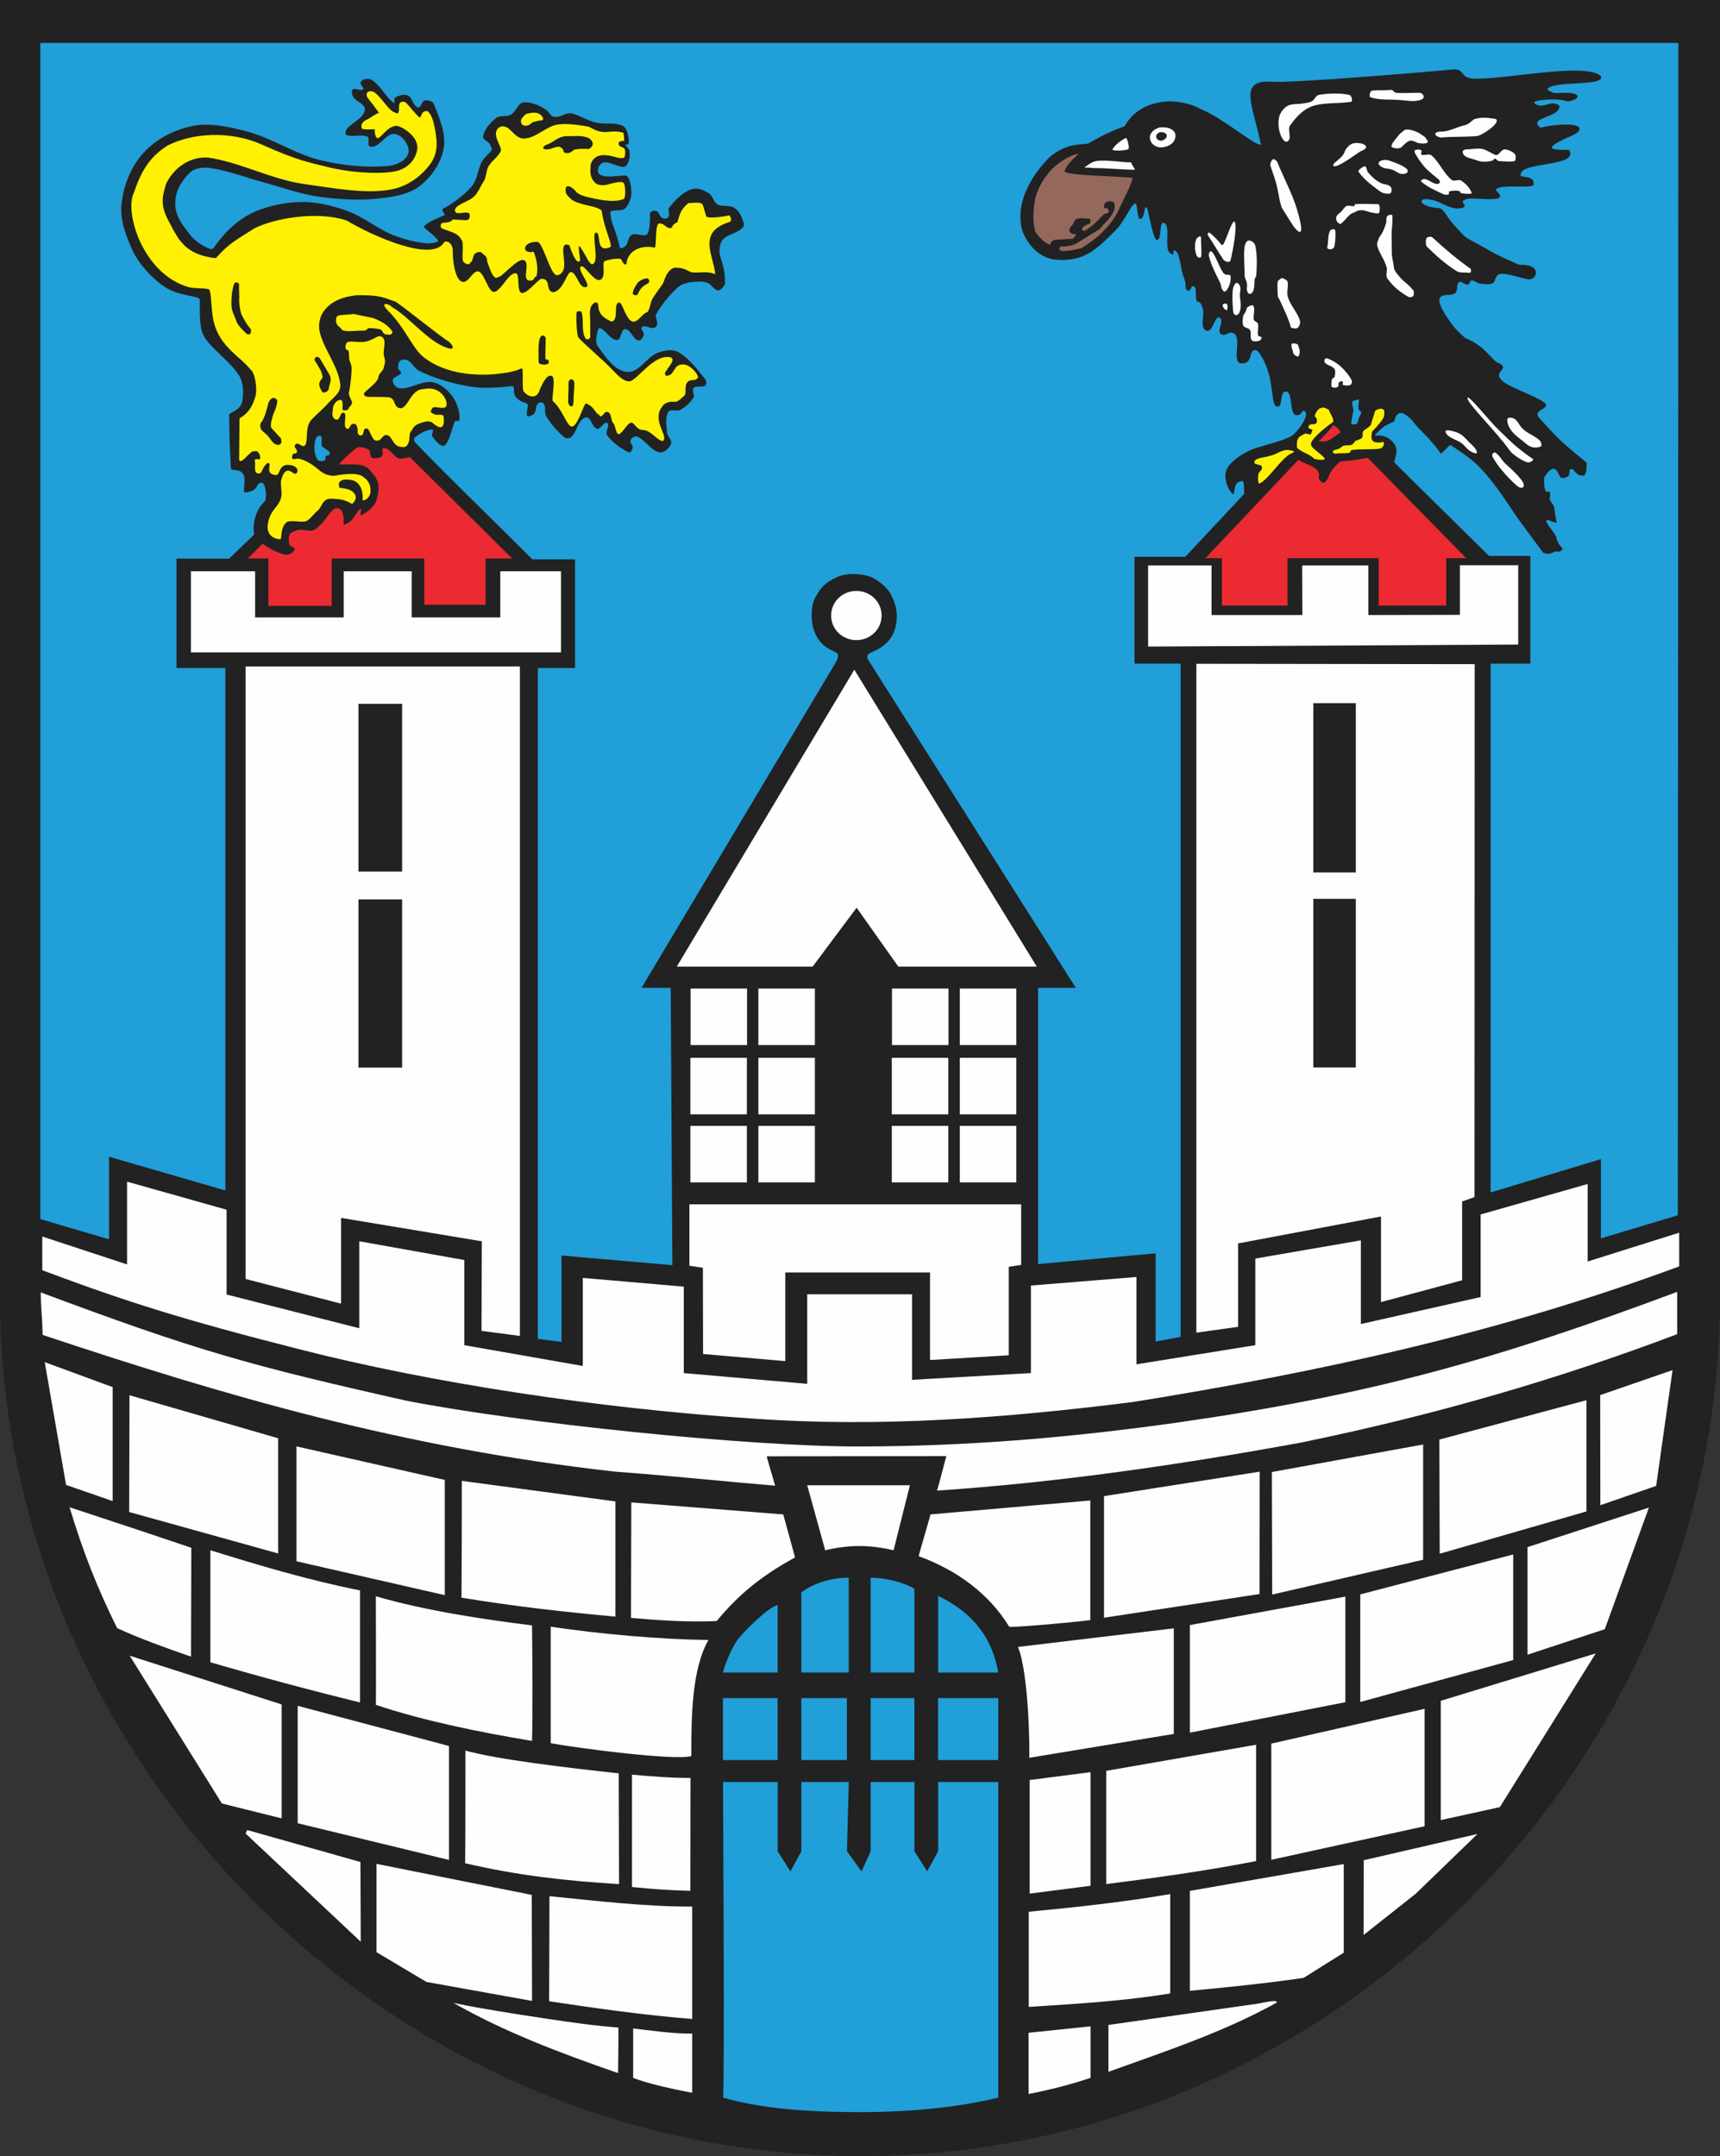 <?xml version="1.0" encoding="ISO-8859-1" standalone="yes"?>
<svg width="541.008" height="678.012">
  <rect width="100%" height="100%" fill="#333333" stroke="none"/>
  <defs> 
    <marker id="ArrowEnd" viewBox="0 0 10 10" refX="0" refY="5" 
     markerUnits="strokeWidth" 
     markerWidth="4" 
     markerHeight="3" 
     orient="auto"> 
        <path d="M 0 0 L 10 5 L 0 10 z" /> 
    </marker>
    <marker id="ArrowStart" viewBox="0 0 10 10" refX="10" refY="5" 
     markerUnits="strokeWidth" 
     markerWidth="4" 
     markerHeight="3" 
     orient="auto"> 
        <path d="M 10 0 L 0 5 L 10 10 z" /> 
    </marker> </defs>
<g>
<path style="stroke:none; fill-rule:evenodd; fill:#222222" d="M 541.008 407.766C 541.121 553.938 419.437 678.012 270.816 678.012C 122.086 678.012 0.059 553.938 0 407.821L 0 0L 541.008 0L 541.008 407.762"/>
<path style="stroke:none; fill-rule:evenodd; fill:#94695c" d="M 339.316 48.34C 336.625 48.684 333.066 51.032 330.66 53.383C 328.254 56.192 326.879 58.313 325.672 62.098C 324.984 66.051 324.699 69.321 325.672 72.934C 327.273 75.051 328.422 76.371 330.371 76.946C 330.371 76.317 330.828 75.684 331.859 75.399C 333.75 75.286 335.586 75.172 337.418 75.114C 338.047 74.485 338.449 74.141 338.39 73.625C 337.703 73.625 337.187 73.68 336.386 72.883C 336.273 71.282 337.074 71.164 337.531 70.418C 337.644 69.848 338.047 69.559 338.218 69.043C 339.765 68.356 340.968 68.758 342.691 68.758C 343.09 69.329 343.148 69.731 342.804 70.247C 341.832 70.762 340.972 70.817 340.281 71.965C 340.336 72.481 340.566 72.422 341.082 72.653C 343.429 71.336 345.094 69.559 347.101 67.493C 347.5 67.094 348.418 67.207 348.703 66.692C 348.929 66.293 348.476 65.719 348.187 65.434C 348.015 65.262 347.386 65.661 347.328 65.434C 347.215 64.864 347.328 63.946 347.785 63.657C 348.472 63.258 349.734 63.028 350.25 63.657C 350.879 64.457 350.594 65.891 350.136 66.809C 349.164 68.758 347.273 70.305 345.836 72.082C 343.199 73.743 340.847 75.121 338.211 76.782C 336.836 77.297 335.347 77.582 333.738 77.524C 332.996 77.809 333.051 78.497 333.793 78.899C 335.968 79.071 337.976 78.5 340.156 78.039C 342.39 76.664 345.371 74.543 347.094 72.653C 349.269 70.418 351.105 68.067 352.308 65.028C 353.625 62.106 355.691 58.606 356.261 55.911C 349.152 55.282 337.914 55.282 334.875 54.079C 334.929 52.36 337.625 49.895 339.289 48.348"/>
<path style="stroke:none; fill-rule:evenodd; fill:#fff101" d="M 167.855 79.153C 163.957 80.071 164.246 75.942 168.886 76.059C 170.664 75.774 172.898 85.747 174.906 86.493C 175.422 86.719 177.027 86.207 177.371 84.317C 177.769 82.426 176.855 79.157 177.258 77.782C 177.543 76.352 178.691 77.094 179.094 77.094C 179.094 77.094 181.097 83.629 182.418 82.024C 182.703 81.739 181.273 75.661 182.703 77.954C 184.594 80.817 185.394 83.344 186.429 83.055C 188.605 82.368 186.031 73.766 187.344 73.196C 189.347 72.68 186.945 79.672 191.816 77.782C 193.019 77.266 190.156 72.68 189.238 66.2C 187.691 64.938 185.511 64.883 183.277 64.196C 182.246 63.911 180.527 63.454 179.609 62.59C 178.695 61.676 178.121 61.274 177.949 60.414C 177.492 57.321 179.894 58.637 181.332 60.414C 181.961 61.157 183.738 61.731 184.715 61.961C 187.293 62.532 193.027 64.024 196.238 62.532C 196.867 62.133 196.754 57.946 196.125 57.485C 195.324 56.856 192.457 57.657 191.48 57.942C 189.761 58.457 187.984 58.286 187.179 57.485C 185.402 55.653 185.633 53.989 185.804 51.696C 187.062 47.797 190.906 48.602 194.519 49.633C 196.468 49.805 196.64 49.918 196.64 47.516C 196.64 45.911 194.578 46.598 194.578 45.11C 194.578 43.965 196.468 44.653 196.355 44.024C 196.242 43.567 196.242 42.247 196.07 41.731C 191.312 40.469 190.566 43.047 185.234 39.84C 182.312 39.383 178.011 38.579 174.914 39.27C 171.359 40.071 168.379 43.571 164.594 43.571C 161.383 43.344 160.465 38.985 157.371 39.844C 154.047 41.735 157.769 45.633 157.543 47.411C 156.742 49.414 154.277 50.793 153.414 52.797C 152.613 55.204 153.129 55.606 151.754 57.668C 151.066 58.985 150.437 60.075 149.636 61.278C 147.574 63.625 143.847 63.914 143.101 65.922C 142.929 68.614 148.086 65.235 147.746 68.043C 147.574 69.704 146.886 69.188 142.472 69.016C 140.812 70.961 138.172 68.903 138.691 71.594C 139.953 72.567 143.965 72.911 144.996 75.204C 146.027 75.946 145.281 79.446 145.566 82.024C 146.195 83.055 147.57 83.454 147.859 82.711C 149.406 81.567 148.086 79.157 151.242 79.274C 153.133 80.934 153.019 80.477 153.304 82.426C 154.047 84.547 155.308 88.387 156.629 87.125C 157.773 87.411 162.933 80.821 164.883 81.852C 166.832 82.825 164.082 87.93 166.429 88.215C 168.379 88.387 167.574 87.297 168.777 86.84C 169.293 84.317 168.89 81.852 167.863 79.157L 167.855 79.153zM 172.328 45.375C 174.734 44.286 175.594 42.969 178.117 42.797C 180.695 42.911 182.301 42.454 184.824 43.254C 186.828 44.227 187 45.946 185.168 46.864C 183.218 46.75 182.531 46.75 180.754 47.036C 180.066 47.321 179.265 48.411 178.234 48.121C 176.515 48.121 178.062 46.918 175.828 46.118C 173.824 46.289 174.109 46.747 172.16 46.977C 170.097 47.09 170.726 45.774 172.332 45.371L 172.328 45.375zM 104.699 129.082C 104.183 130.973 105.008 131.965 106.039 131.965C 107.07 131.965 106.965 129.18 108.308 129.875C 109.234 130.473 107.59 134.75 109.34 134.852C 110.058 134.852 110.058 133.661 110.781 133.36C 112.328 132.766 112.535 134.653 112.535 136.145C 112.535 136.34 112.844 137.039 113.566 136.938C 114.699 136.84 113.976 134.75 115.215 134.75C 116.039 134.75 116.246 135.844 116.656 136.641C 117.48 138.332 117.894 138.532 118.203 138.532C 120.164 138.93 120.164 136.442 121.812 136.84C 123.461 137.239 123.566 140.422 126.148 140.52C 127.902 140.914 128.312 139.825 128.625 138.829C 128.933 137.934 128.625 136.442 129.242 135.645C 129.961 135.051 129.758 133.754 132.543 132.961C 136.152 131.668 135.844 133.457 138.011 134.254C 140.179 135.047 139.558 130.973 139.453 130.774C 139.25 130.18 137.39 130.579 136.875 130.379C 134.711 129.485 135.64 129.188 135.844 128.59C 136.359 127 140.59 129.684 140.488 127C 140.488 125.309 138.218 121.329 133.472 122.325C 129.242 122.227 128.519 127.997 126.144 128.395C 123.359 128.297 124.804 124.914 121.914 124.914C 117.168 124.618 114.586 125.309 114.484 123.922C 114.383 123.028 118.715 120.739 119.023 118.551C 119.125 117.559 120.261 116.762 120.57 116.067C 120.672 115.668 120.98 114.774 121.086 113.879C 121.187 113.086 120.676 111.989 120.676 110.997C 120.676 109.008 121.808 106.121 119.437 105.723C 118.511 105.625 116.961 107.215 114.484 107.512C 112.113 107.707 109.738 107.016 109.015 107.809C 108.293 109.301 108.812 110.094 109.324 110.094C 109.84 110.094 109.734 111.387 109.84 112.68C 109.84 113.973 110.765 114.071 110.558 116.86C 110.558 116.86 110.457 120.141 109.734 123.528C 109.633 124.024 110.144 125.219 110.66 126.215C 110.968 126.809 110.25 127.707 109.836 128.106C 109.527 128.403 109.734 129.2 107.98 129C 107.465 128.903 107.98 128.407 107.672 126.313C 107.468 124.922 104.578 126.215 104.679 129.098L 104.699 129.082zM 88.16 169.59C 88.789 169.418 87.988 166.153 90.109 164.262C 91.484 163.231 95.496 164.719 96.758 163.633C 98.074 162.661 98.82 161.457 100.14 160.368C 101.402 159.051 101.457 156.871 104.039 156.813C 107.074 156.985 108.164 156.985 110.746 158.473C 113.039 156.582 112.004 153.715 106.847 153.43C 106.105 151.942 106.734 150.391 110.23 150.911C 112.922 151.196 114.301 153.719 114.07 157.387C 114.812 157.387 116.363 156.586 116.535 154.696C 116.648 152.52 116.019 151.2 114.07 149.825C 112.523 148.735 109.312 148.852 104.898 149.653C 100.543 149.254 100.656 147.247 96.527 145.18C 93.718 143.75 93.547 144.379 92.285 144.379C 91.597 144.379 91.886 143.063 92.172 142.778C 92.511 142.493 93.429 142.778 93.429 141.977C 93.429 141.059 92.172 140.602 92.914 139.801C 93.715 138.77 94.976 140.774 95.777 140.2C 97.152 139.114 95.722 134.411 97.953 132C 99.386 130.454 101.679 128.563 103.34 126.668C 104.773 125.063 106.949 123.747 107.066 121.282C 106.609 115.09 101.277 109.243 100.418 103.563C 99.847 98.289 103.855 93.645 112.23 92.84C 119.855 92.727 120.656 93.641 124.5 94.903C 128.226 97.481 138.031 105.454 141.414 107.629C 142.847 109.059 142.847 110.149 140.672 109.407C 134.48 107.344 129.148 100.004 123.242 96.504C 122.554 95.532 118.941 94.614 122.211 97.879C 126.968 102.579 129.433 108.715 132.531 111.696C 137.289 115.997 145.433 118.403 155.066 117.715C 158.047 117.371 161.027 117.2 164.125 115.825C 164.754 115.825 164.125 121.157 164.64 122.993C 165.902 124.77 168.883 125.856 169.801 122.477C 170.945 119.899 172.094 117.891 173.297 118.176C 175.187 117.891 173.297 125.973 173.926 126.145C 177.019 128.954 178.281 133.883 179.715 134.114C 181.664 134.512 183.496 127.063 184.359 126.832C 187.34 128.207 187.109 130.043 188.371 130.329C 188.769 131.418 189.402 130.727 189.687 130.442C 190.031 130.098 190.203 129.641 190.718 129.524C 192.492 129.352 191.976 132.332 193.011 133.192C 193.64 134.11 193.754 136.516 194.558 136.516C 195.703 136.516 197.25 133.02 198.57 132.907C 199.484 132.793 200.23 135.2 202.066 135.2C 204.758 135.2 206.652 138.582 208.488 138.696C 210.32 137.266 205.797 133.309 207.574 128.95C 208.203 128.149 208.488 127.118 209.75 126.657C 211.179 126.028 211.871 126.543 212.844 126.258C 213.644 126.032 214.793 124.77 215.308 124.368C 216.109 123.739 214.91 120.7 216.742 119.782C 217.773 119.211 218.804 119.954 219.551 118.692C 219.605 117.606 217.144 114.793 215.195 114.621C 212.215 114.336 212.332 116.797 210.781 117.887C 209.406 118.286 209.406 118.403 209.121 117.371C 209.75 115.825 213.133 112.786 210.668 112.329C 205.679 111.414 200.75 119.207 198.054 119.954C 195.074 119.899 193.008 116.114 188.652 112.5C 186.304 110.207 183.492 107.914 181.945 106.137C 181.429 105.567 181.144 100.004 181.375 98.282C 181.429 97.766 182.804 97.711 182.922 98.168C 183.722 100.747 182.808 103.786 184.008 106.137C 184.636 107.34 185.668 106.422 185.668 105.965C 185.668 103.672 185.668 100.692 185.554 98.797C 185.5 96.219 186.297 95.817 187.043 95.129C 189.621 94.786 186.011 98.395 192.258 101.09C 194.836 101.09 192.715 95.184 194.777 95.129C 195.808 95.016 197.011 101.262 199.304 101.149C 200.851 101.094 202.172 98.512 203.547 98.168C 204.117 98.114 204.75 94.903 204.976 94.5C 205.492 93.243 206.926 91.52 208.586 89.055C 209.273 87.219 210.015 84.754 212.195 84.18C 214.945 84.18 215.519 84.75 217.41 85.614C 219.988 86.012 222.281 85.043 224.976 86.243C 224.461 80.282 219.187 72.997 229.39 69.844C 230.25 69.559 230.019 68.356 229.39 67.723C 227.043 68.239 222.625 68.754 222.168 68.067C 220.566 63.481 221.996 63.539 216.492 63.883C 214.258 65.657 213.629 67.664 213.109 69.844C 212.308 70.301 211.793 70.301 211.332 71.621C 209.5 72.192 209.386 70.247 207.261 70.247C 205.773 71.047 206.804 78.961 205.601 77.813C 202.508 77.125 197.402 78.211 197 83.145C 197 83.145 196.199 83.543 195.453 81.657C 195.281 80.856 190.293 81.77 190.008 82.286C 189.379 83.258 190.695 87.329 188.746 88.016C 186.797 88.704 183.816 83.145 182.785 83.774C 181.238 84.575 186.051 89.735 184.445 90.25C 182.152 90.993 181.636 86.067 179.687 85.551C 178.258 85.266 177.394 91.34 174.011 91.914C 171.547 91.629 173.269 87.844 170.687 87.731C 169.769 86.93 166.043 92.43 164.094 92.145C 162.433 91.801 163.578 86.125 162.32 85.954C 159.968 85.555 157.504 91.801 155.324 91.801C 153.492 91.801 152.23 85.325 150.281 85.325C 148.621 85.325 147.301 88.934 145.636 88.649C 143.23 88.536 142.312 81.883 142.426 79.075C 142.539 77.071 141.164 75.52 139.734 76.094C 136.238 82.743 117.14 74.204 109 69.329C 98.965 66.063 85.144 69.043 79.871 71.907C 73.91 75.688 71.961 76.606 67.887 81.192C 58.543 80.161 56.246 75.688 53.379 70.125C 50.285 64.68 50.973 62.043 52.234 57.797C 54.41 53.325 59.055 49.254 65.308 49.539C 75.226 50.914 85.375 56.364 95.183 57.797C 105.043 59.172 116.226 61.352 124.371 59.286C 129.242 57.969 132.511 54.985 134.461 52.692C 137.785 48.911 137.672 45.239 136.867 40.938C 136.468 38.875 136.125 36.411 134.461 34.918C 132.113 34.805 132.742 37.211 131.883 36.868C 130.449 35.664 128.902 33.43 127.468 32.11C 126.953 31.938 126.437 31.938 125.922 32.223C 125.008 32.911 126.148 36.465 124.488 35.489C 122.195 34.918 120.535 31.192 117.894 29.125C 116.519 28.153 114.57 28.84 115.601 30.731C 116.863 32.278 118.066 33.883 119.211 35.489C 118.179 35.774 117.035 36.692 115.886 37.379C 114.168 38.067 113.308 39.039 113.824 40.473C 115.371 40.93 116.859 40.586 117.894 40.645C 117.781 41.676 118.066 43.168 118.695 43.454C 119.953 43.454 121.676 39.786 124.656 39.555C 125.629 39.442 133.14 43.051 130.847 48.442C 130.847 48.442 129.644 53.086 123.625 54C 118.465 54.801 110.152 54.286 102.984 52.512C 97.422 51.079 94.156 50.735 82.344 45.461C 72.023 40.875 60.152 41.965 52.754 45.747C 46.734 49.528 44.27 54.289 42.09 60.653C 39.109 66.614 44.781 86.114 59.348 90.297C 61.121 90.813 65.539 90.524 65.824 91.098C 66.453 92.301 66.34 95.11 66.797 98.664C 67.883 108.696 75.453 111.793 78.836 116.266C 80.094 116.895 81.129 122.34 80.265 124.922C 79.351 128.016 77.918 130.082 75.336 131.571L 75.222 144.641C 75.965 146.301 78.832 141.375 79.98 141.95C 79.98 141.95 81.297 141.262 81.812 143.555C 82.328 145.5 79.578 143.329 80.211 145.329C 80.383 146.129 79.695 148.711 81.129 148.883C 82.676 149.11 82.043 147.395 84.109 145.618L 84.222 145.618C 85.941 145.446 82.847 149.114 86.801 149.399C 88.234 149.512 87.488 145.446 91.617 146.305C 94.711 146.993 93.508 149.688 92.359 148.825C 90.41 147.336 89.379 147.793 88.461 150.887C 88.117 152.09 88.746 154.899 88.515 155.989C 87.945 159.024 85.937 159.77 84.906 162.411C 82.844 167.684 85.535 169.403 88.117 169.575L 88.16 169.59zM 199.004 92.348C 199.117 91.09 199.804 90.114 200.609 88.852C 201.64 87.934 202.785 87.536 203.761 87.536C 204.218 87.934 204.332 88.395 204.105 88.852C 203.476 89.481 203.015 89.422 202.386 89.997C 201.468 90.684 200.898 91.774 200.551 92.633C 200.035 92.977 199.465 92.918 199.004 92.348zM 178.703 126.582C 178.703 123.946 178.875 122.914 178.816 120.219C 178.988 119.016 180.363 118.903 180.648 120.219C 180.703 122.684 180.363 123.774 180.422 126.18C 180.25 126.809 180.367 127.84 179.793 127.786C 179.164 127.786 178.992 127.387 178.703 126.582zM 171.078 114.657C 170.562 114.543 169.644 114.711 169.418 113.914C 169.472 111.45 169.133 109.098 169.761 106.403C 170.277 105.313 171.191 105.086 171.652 106.348C 171.597 108.524 171.539 110.704 171.539 112.883C 171.824 113.11 172.168 113.055 172.511 113.227C 172.566 113.684 172.738 113.914 172.457 114.371C 171.941 114.598 171.597 114.715 171.082 114.657L 171.078 114.657zM 84.316 127.157C 84.715 125.266 86.32 124.407 87.183 125.899C 87.297 126.871 86.84 128.016 86.496 129.051C 85.754 130.481 85.754 131.114 85.351 132.434C 85.238 133.176 85.066 134.039 85.351 134.555C 86.441 135.758 87.187 136.618 88.332 137.821C 88.676 139.024 88.617 139.711 87.472 139.942C 85.812 139.657 85.527 138.625 84.492 137.364C 83.804 136.45 82.89 135.989 82.144 135.071C 81.859 134.442 81.574 133.239 82.488 132.434C 83.406 130.715 83.75 129.223 84.32 127.161L 84.316 127.157zM 101.234 123.086C 100.89 122.344 100.316 121.598 100.433 120.621C 100.547 119.477 101.465 119.305 101.465 118.387C 101.179 116.954 100.777 116.266 100.09 115.176C 99.746 114.375 99.347 114.09 98.945 113.231C 99 111.914 100.035 112.028 100.605 112.715C 101.523 114.262 102.437 115.809 103.355 117.36C 104.156 118.563 104.156 119.422 103.699 120.914C 103.355 122 103.527 122.403 103.129 122.86C 102.672 123.258 101.871 123.832 101.238 123.086L 101.234 123.086zM 73.594 89.422C 72.852 91.77 72.793 93.551 72.793 95.844C 72.793 97.965 73.937 99.512 74.453 101.348C 75.254 102.778 76.285 103.754 77.777 105.129C 78.695 105.243 79.094 104.957 78.922 103.582C 77.492 101.864 76.859 100.602 75.941 98.883C 75.426 97.164 75.14 95.274 75.254 93.664C 75.254 92.176 75.14 90.856 75.199 89.422C 75.027 88.68 73.824 88.504 73.594 89.422zM 105.75 100.09C 105.351 102.497 107.008 102.61 107.64 103.817C 109.418 104.504 111.883 103.871 114.519 103.989C 115.437 103.817 115.437 103.473 115.894 103.188C 116.98 103.188 118.472 103.301 119.504 103.532C 120.535 103.817 120.191 105.192 121.738 105.192C 122.367 105.305 123.398 105.364 123.457 104.332C 122.082 102.157 119.73 100.895 117.265 99.977C 115.203 99.579 113.195 99.176 111.191 98.715C 109.359 99.172 105.687 98.661 105.746 100.09L 105.75 100.09zM 163.808 38.059C 164.035 36.973 164.898 36.457 165.468 35.825C 167.129 35.426 168.621 35.137 169.824 35.938C 170.797 36.625 171.484 37.942 169.879 37.883C 169.136 37.997 168.332 38.227 167.699 38.399C 167.011 38.684 166.668 39.371 165.754 39.489C 165.238 39.602 164.836 39.543 164.32 39.262C 164.035 39.09 163.976 38.692 163.804 38.059L 163.808 38.059zM 395.933 152.079C 395.535 150.934 395.707 149.903 395.879 148.754C 396.277 148.582 396.105 148.239 396.566 148.012C 396.965 147.497 397.136 147.211 396.738 146.407C 395.82 146.121 395.078 146.008 394.562 145.664C 394.277 143.887 397.543 144.004 399.09 143.43C 400.75 143.032 400.922 142.914 402.527 142.114C 403.441 141.77 404.59 141.254 405.679 141.598C 405.679 141.598 408.258 141.825 406.25 142.571C 403.269 143.657 398.453 151.571 395.929 152.086L 395.933 152.079zM 414.906 128.532C 416.34 127.903 416.566 128.188 417.941 128.817C 418.34 130.192 419.945 132.028 419.144 132.829C 416.394 134.719 412.265 138.274 412.379 139.536C 411.98 140.68 415.301 142.457 416.621 144.063C 416.965 144.692 415.59 144.805 413.355 144.289C 412.094 142.801 409.285 142.227 407.965 140.793C 407.91 139.305 407.851 138.274 408.707 137.356C 409.277 137.012 409.851 136.668 410.426 136.383C 410.996 136.211 411.742 136.727 412.316 136.61C 412.488 136.266 412.715 135.465 412.832 135.176C 412.547 135.063 411.972 134.778 411.629 134.661C 411.402 134.145 411.801 133.457 412.258 133.516C 412.773 133.289 413.289 133.461 413.804 133.289C 414.32 132.832 414.32 132.317 414.09 131.571C 413.863 131.286 413.804 131.114 413.519 130.883C 413.691 130.082 414.148 129.223 414.894 128.532L 414.906 128.532zM 430.218 134.489C 429.82 134.887 429.015 135.176 428.73 135.75C 428.445 136.266 428.785 137.184 428.445 137.641C 428.101 138.098 427.242 138.27 426.613 138.559L 426.441 138.559C 426.043 138.903 425.699 139.645 425.125 139.875C 424.437 140.161 423.465 139.93 422.66 140.161C 422.144 140.274 421.629 140.903 421.113 141.133C 420.543 141.418 419.566 141.36 419.222 141.934C 419.051 142.219 419.679 142.735 420.082 142.676C 421.457 142.391 423.004 142.676 424.383 142.391C 424.726 142.336 424.84 141.532 425.125 141.532C 427.933 141.133 430.801 141.418 433.609 141.133C 434.179 141.079 434.582 140.961 434.871 140.563C 435.269 140.047 435.386 139.704 435.215 139.075C 435.16 138.848 434.129 139.188 433.957 139.188C 433.039 139.075 432.351 139.243 431.777 138.618C 431.148 137.989 431.379 136.727 431.551 135.926C 431.664 135.411 432.293 135.067 432.582 134.664C 433.441 133.633 434.531 132.602 435.16 131.34C 435.445 130.77 435.445 129.965 435.386 129.219C 435.386 128.934 434.929 128.59 434.586 128.532C 434.129 128.477 433.328 128.704 432.926 128.93C 432.297 129.274 432.355 129.903 432.125 130.59C 431.781 131.621 431.496 132.422 431.265 133.399C 431.152 133.856 430.578 134.2 430.234 134.485"/>
<path style="stroke:none; fill-rule:evenodd; fill:#ec2a32" d="M 430.218 143.985L 461.191 175.532L 454.883 175.532L 454.883 190.442L 433.66 190.442L 433.66 175.532L 404.98 175.532L 404.98 190.442L 384.332 190.442L 384.332 175.532L 379.172 175.532L 408.422 144.559C 410.715 146.278 415.875 146.852 414.73 150.293C 414.73 150.293 416.449 154.309 418.168 149.149C 419.312 146.856 421.609 145.137 421.609 145.137C 427.918 144.567 426.195 144.567 430.211 143.993L 430.218 143.985zM 414.734 138.821C 415.879 137.676 418.746 134.809 419.32 133.661C 420.465 134.231 421.613 135.379 421.613 135.954C 419.894 137.098 418.172 138.821 416.453 138.821C 415.883 138.821 415.308 138.821 414.734 138.821zM 128.929 143.75L 161.097 175.633L 152.726 175.633L 152.726 190.196L 133.461 190.196L 133.461 175.633L 104.332 175.633L 104.332 190.539L 84.433 190.539L 84.433 175.633C 84.433 175.579 77.84 175.633 77.957 175.633C 78.011 175.633 82.597 170.934 82.597 170.934C 84.547 172.481 86.898 173.571 89.304 174.371C 90.738 174.829 92.398 173.684 92.687 172.766C 92.859 172.309 91.371 171.907 91.082 171.391C 90.797 170.875 90.738 169.043 90.91 168.469C 91.308 167.325 92.172 167.325 93.375 166.75C 94.465 166.235 96.812 167.036 98.019 166.864C 99.164 166.75 99.625 166.004 100.597 165.204C 102.258 163.887 103.234 161.477 105.011 160.102C 105.699 159.586 106.789 159.704 107.304 160.446C 108.218 161.762 108.105 163.77 108.105 165.032C 108.105 165.258 109.937 164.289 110.57 163.602C 111.488 162.571 111.601 162.227 112.402 161.024C 112.687 160.625 113.09 160.11 113.492 160.164C 113.836 160.219 113.094 162.168 113.437 162.055C 115.097 161.539 117.965 159.075 118.426 157.297C 119.226 154.317 119.57 151.965 117.738 149.614C 116.422 147.954 115.847 146.579 112.808 146.118C 111.718 145.946 106.789 146.118 106.789 146.063C 106.676 145.375 110.801 141.938 112.117 140.848C 112.918 140.219 114.926 140.848 115.844 141.364C 116.875 141.934 116.015 143.368 116.988 143.942C 117.676 144.34 119.566 144.114 120.14 143.426C 120.883 142.454 119.57 140.961 120.828 140.961C 122.949 140.961 124.211 144.516 126.16 144.227L 128.91 143.77"/>
<path style="stroke:none; fill-rule:evenodd; fill:#209fd9" d="M 321.57 72.457C 322.086 74.407 325.41 81.172 332.347 81.688C 340.89 82.317 344.734 78.594 350.812 72.516C 354.136 69.192 355.855 63.801 357.176 64.032C 357.804 64.086 357.574 67.813 358.379 68.789C 360.386 69.305 359.582 63.747 360.844 65.524C 361.531 67.704 362.793 76.075 364.109 75.442C 365.367 74.871 364.625 70.282 365.883 69.997C 368.347 70.567 366.281 76.875 367.66 79.227C 370.41 81.918 367.832 76.934 370.297 79.454C 371.441 81.747 371.441 85.243 372.472 87.594C 373.332 89.598 372.472 90.86 373.39 91.204C 374.648 92.176 374.363 89.77 375.394 90C 376.711 90.457 375.679 93.153 376.484 94.758C 377.972 94.985 378.031 96.36 378.375 97.164C 378.773 99.512 377.633 102.727 379.004 103.7C 381.468 105.59 381.984 98.829 383.648 99.918C 385.254 101.004 382.39 104.332 384.164 105.133C 385.769 105.875 386.398 104.102 387.832 104.735C 390.867 105.821 387.433 112.989 390.008 114.25C 394.48 114.766 392.414 110.067 394.879 110.067C 396.023 110.067 398.375 114.364 399.406 118.723C 400.32 123.02 400.207 127.895 401.754 127.895C 403.758 127.895 402.269 123.02 404.562 123.137C 406.855 123.192 405.304 131.567 408.289 130.477C 409.433 130.762 409.203 128.586 410.523 129.391C 411.898 130.707 408.058 136.157 405.996 137.247C 403.761 138.45 399.23 139.653 395.676 140.684C 391.777 141.829 388.222 144.352 386.617 146.36C 383.582 150.141 387.304 155.59 387.933 155.364C 388.562 155.192 387.707 151.352 390.683 151.293C 391.082 151.293 391.195 151.692 391.254 152.61C 391.367 154.157 391.308 155.532 391.308 155.36L 372.844 175.082L 356.847 175.082L 356.847 208.684L 371.355 208.684L 371.355 420.395L 363.5 421.883L 363.5 394.129L 326.515 397.512L 326.515 310.637L 338.383 310.637L 273.07 207.477C 272.383 206.446 272.957 205.645 273.988 205.184C 276.797 204.039 279.09 202.547 280.582 199.969C 282.242 196.93 282.531 193.09 281.441 189.762C 280.238 186.207 278.75 184.375 275.422 182.196C 272.441 180.247 266.476 180.02 263.441 181.395C 259.488 183.227 258.109 184.719 256.273 188.215C 254.957 190.68 255.07 195.84 256.047 198.305C 257.308 201.688 259.082 203.465 262.867 205.125C 263.726 205.524 263.957 206.5 262.867 208.336L 201.797 310.637L 210.968 310.637L 211.484 397.856L 176.621 394.821L 176.621 422L 169.168 421.028L 169.168 210.063L 180.863 210.063L 180.863 175.887L 167.445 175.887C 155.176 163.618 142.617 151.575 130.574 139.133C 130.23 138.789 130.117 137.817 130.574 137.473C 132.121 136.329 134.07 135.125 135.961 135.067C 136.648 135.067 135.562 136.727 135.961 137.243C 136.992 138.618 138.996 141.141 140.09 139.879C 141.519 138.278 141.98 135.121 143.07 132.485C 143.183 132.2 144.386 132.598 144.445 132.258C 144.73 130.711 144.39 129.219 143.816 127.559C 142.73 124.407 139.746 121.137 136.476 120.278C 133.039 119.36 129.367 122.399 125.812 122.11C 124.609 122.055 123.465 120.735 123.519 119.532C 123.574 118.559 125.812 118.102 126.156 117.297C 126.328 116.84 125.242 116.383 125.242 115.809C 125.187 115.067 125.242 114.032 125.812 113.516C 126.383 113 127.531 112.946 128.218 113.289C 129.648 114.032 130.394 115.926 131.828 116.614C 136.183 118.789 143.179 121.028 149.488 121.774C 153.215 122.231 159.062 121.661 160.785 121.43C 163.133 121.145 159.238 124.868 165.429 126.762C 166.804 127.161 165.203 129.571 165.828 130.774C 166.054 131.231 167.777 130.489 168.062 130.032C 168.75 129.118 168.406 127.856 169.148 126.938C 169.492 126.481 170.695 126.422 171.039 126.938C 171.781 128.082 171.152 129.86 171.84 130.95C 173.328 133.414 175.336 135.649 177.457 137.485C 177.972 137.942 179.176 137.942 179.633 137.485C 181.523 135.766 181.754 132.039 184.16 131.293C 185.82 130.778 186.222 134.446 187.828 134.848C 188.972 135.133 189.949 132.383 190.98 133.016C 192.011 133.645 190.238 135.825 190.926 136.797C 192.586 139.145 195.226 141.039 197.746 142.243C 198.316 142.469 198.949 141.383 199.008 140.754C 199.062 140.012 198.035 139.207 198.32 138.461C 198.547 137.774 199.695 136.973 200.383 137.258C 203.019 138.344 204.625 141.672 207.433 142.247C 208.922 142.532 210.586 140.871 211.101 139.497C 211.5 138.465 209.957 137.321 209.84 136.114C 209.668 133.993 209.097 131.414 210.183 129.579C 210.812 128.434 212.933 129.524 214.023 128.891C 215.629 127.973 217.176 126.598 218.152 124.993C 218.609 124.192 217.465 122.7 218.152 122.012C 219.011 121.153 220.847 121.957 221.82 121.211C 222.277 120.868 222.218 119.778 221.82 119.262C 219.301 116.11 216.718 112.614 213.222 110.661C 211.39 109.688 208.75 110.204 206.746 111.004C 203.308 112.379 200.898 117.368 197.172 116.965C 193.16 116.508 190.351 112.094 187.941 108.766C 187.082 107.563 187.715 105.731 187.941 104.293C 187.996 103.895 188.34 102.977 188.742 103.149C 190.691 103.95 191.953 106.875 194.074 106.93C 195.449 106.985 195.218 103.493 196.594 103.493C 198.371 103.493 199 106.586 200.722 107.047C 201.523 107.274 202.324 106.075 202.496 105.329C 202.722 104.586 201.238 103.325 201.926 102.809C 202.898 102.121 204.445 103.325 205.594 103.153C 206.109 103.098 206.679 102.411 206.738 101.895C 206.851 100.922 205.937 99.661 206.394 98.801C 208.113 95.766 210.519 92.895 213.101 90.43C 214.074 89.512 215.508 89.055 216.769 88.825C 218.547 88.539 220.551 88.368 222.215 88.825C 223.816 89.282 224.332 91.059 225.883 91.344C 226.625 91.457 228.058 89.625 228.058 89.168C 228.058 81.657 225.422 81.086 226.625 76.727C 227.426 73.918 230.695 73.86 232.988 72.141C 233.504 71.743 234.191 70.997 234.019 70.422C 233.332 68.36 232.816 66.641 230.98 65.375C 229.605 64.403 227.254 65.09 225.765 64.344C 224.562 63.774 224.105 61.422 222.902 60.735C 221.242 59.762 219.347 58.899 217.457 59.532C 214.648 60.504 212.355 62.914 210.519 65.266C 209.89 66.067 210.804 67.329 210.293 68.188C 209.894 68.875 208.918 68.875 208.172 68.473C 207.371 68.016 207.429 66.813 206.57 66.411C 205.769 66.067 204.394 66.356 204.449 67.325C 204.504 69.157 204.394 72.313 203.648 73.516C 202.906 74.719 200.039 73.118 198.718 73.86C 197.402 74.602 197.746 76.383 196.715 77.414C 196.316 77.813 195.109 78.387 194.996 77.871C 193.394 71.164 192.187 70.532 191.961 66.747C 191.906 66.118 194.426 66.118 195.457 66.059C 196.945 66.004 198.148 63.594 198.492 61.704C 198.89 59.469 197.976 55.282 196.89 55.227C 195.172 55.114 192.879 55.684 190.586 55.454C 189.668 55.399 188.121 54.938 188.066 53.965C 187.953 52.762 188.636 51.387 189.84 51.102C 191.328 50.758 193.394 51.961 194.886 52.305C 195.746 52.477 196.547 52.59 196.949 52.133C 197.98 50.93 198.207 49.039 197.98 47.434C 197.867 46.692 197.066 46.289 196.777 45.543C 196.664 45.204 197.465 45.657 197.578 45.371C 198.035 44.512 197.691 42.852 197.406 41.875C 197.008 40.618 196.547 39.7 195.23 39.297C 192.25 38.379 190.301 39.243 187.203 38.497C 185.082 37.981 181.929 36.149 179.75 35.633C 178.832 35.461 177.515 35.977 176.769 36.321C 175.91 36.719 174.992 36.891 174.019 36.664C 173.16 36.493 172.59 35.118 171.844 34.602C 169.726 33.168 167.258 32.024 164.793 32.196C 162.902 32.309 162.273 35.235 160.664 36.094C 159.289 36.836 157.226 36.149 156.019 37.125C 154.246 38.559 152.351 40.621 151.949 42.856C 151.777 44 153.726 44.461 154.125 45.434C 154.351 46.004 155.097 46.809 154.41 47.555C 153.492 48.586 152.062 49.789 151.429 51.11C 150.226 53.575 150.113 56.614 148.336 58.676C 145.929 61.539 141.285 64.696 139.566 65.497C 138.304 66.067 140.367 67.387 139.793 67.672C 137.558 68.704 134.922 69.563 133.316 71.227C 132.972 71.571 136.926 74.094 137.789 75.7C 138.074 76.215 135.152 76.618 134.578 76.559C 130.738 76.161 128.328 75.586 124.66 74.325C 119.156 72.375 114.914 68.477 109.41 66.414C 105.629 64.981 100.867 63.778 96.738 63.547C 91.867 63.321 86.476 64.235 82.004 65.84C 76.043 67.961 71.398 72.032 67.383 77.707C 66.926 78.395 66.582 78.45 65.777 78.164C 63.543 77.305 61.305 75.758 59.816 73.864C 57.41 70.77 55.117 67.961 55.117 64.004C 55.117 60.164 56.949 57.012 59.703 54.317C 61.25 52.77 64 52.543 66.125 52.829C 71.914 53.688 77.304 55.809 82.926 57.356C 88.832 58.961 94.738 61.137 100.816 61.942C 106.949 62.743 113.203 63.086 119.281 62.399C 123.695 61.942 128.683 61.137 132.179 58.387C 135.789 55.52 138.828 51.106 139.574 46.52C 140.316 41.934 138.199 37.059 136.422 32.645C 136.078 31.786 134.531 31.387 133.558 31.614C 132.586 31.84 132.414 34.079 131.496 33.789C 129.949 33.332 129.722 30.637 128.23 30.008C 127.027 29.493 125.422 30.063 124.218 30.696C 123.761 30.922 124.332 32.758 123.875 32.414C 121.179 30.352 119.633 26.739 116.707 25.02C 115.734 24.45 113.383 25.02 113.383 26.164C 113.383 26.852 114.699 27.711 114.183 28.114C 113.383 28.743 111.89 27.598 110.972 28.114C 110.457 28.399 110.746 29.832 111.027 30.348C 112.058 32.125 115.039 32.641 114.754 34.59C 114.355 37.34 110.683 38.43 109.019 40.664C 108.676 41.121 108.504 42.325 109.019 42.497C 111.082 43.184 113.547 42.153 115.554 42.954C 116.297 43.239 115.609 45.247 116.07 45.817C 116.527 46.387 117.328 46.161 117.961 45.93C 120.195 45.012 121.914 41.688 124.324 42.149C 126.672 42.606 128.968 45.817 128.453 48.11C 127.883 50.575 124.383 52.063 121.804 52.239C 114.695 52.754 107.355 52.012 100.476 50.289C 92.621 48.34 85.57 43.411 77.656 41.344C 72.098 39.914 66.074 38.481 60.457 39.625C 54.781 40.829 48.992 43.754 45.09 48.11C 41.137 52.465 38.785 58.543 38.211 64.336C 37.695 69.325 39.699 74.426 41.766 78.899C 43.828 83.313 48.07 87.727 52.027 90.364C 56.156 93.114 62.863 93 62.863 94.262C 62.863 97.645 62.75 99.594 63.148 102.461C 63.32 103.95 64.008 105.727 64.926 106.934C 68.137 111.004 72.379 113.754 75.187 118.055C 76.562 120.176 76.676 123.731 76.218 126.196C 75.703 129.059 72.09 129.805 72.09 130.379C 72.09 135.997 72.316 141.676 72.605 147.121C 72.66 148.497 75.699 146.895 76.734 149.586C 77.25 150.903 76.621 153.141 76.734 154.516C 76.789 155.258 78.797 154.571 79.543 154.231C 80.629 153.715 80.746 152.571 81.664 151.879C 81.836 151.711 82.695 151.825 82.808 151.993C 83.551 153.196 83.609 154.399 83.668 155.602C 83.668 156.059 83.496 156.86 83.496 157.375C 80.113 160.641 79.426 164.942 79.941 168.098L 72.086 175.664L 55.516 175.664L 55.516 210.067L 70.883 210.067L 70.883 374.356L 34.297 363.75L 34.297 389.723L 12.68 383.36L 12.68 13.497L 527.91 13.497L 527.738 382.157L 503.543 389.438L 503.543 364.497L 468.851 374.989L 468.851 208.692L 481.351 208.692L 481.351 174.805L 468.336 174.805L 438.519 145.391C 439.32 142.297 439.492 141.61 438.863 140.118C 438.75 139.891 436.972 136.68 433.187 136.965C 431.929 137.079 432.73 136.567 432.844 136.45C 434.218 134.903 434.504 134.961 435.652 133.871C 435.765 133.871 439.148 132.27 438.515 132.497C 439.66 127.797 442.527 130.493 444.191 132.211C 445.851 134.676 449.867 137.77 453.191 142.645C 453.363 142.93 455.883 139.782 456.285 139.954C 459.265 142.016 462.761 144.137 465.457 147.004C 471.015 152.793 475.144 159.848 477.441 163.059L 485.351 173.782C 487.129 174.469 487.929 174.067 488.906 173.497C 488.961 173.27 490.625 173.61 490.742 173.383C 490.855 173.211 491.543 172.868 491.543 172.582C 491.543 172.528 490.113 170.981 490.113 170.692C 490.113 170.407 489.597 169.719 489.597 169.43C 489.597 168 486.73 165.418 486.386 163.926C 486.215 162.551 489.996 165.243 489.597 164.039C 489.312 162.836 488.91 159.969 488.797 159.34C 488.683 158.883 486.906 156.59 487.422 156.993C 487.422 156.993 487.937 154.414 487.136 154.586C 486.394 154.813 486.105 154.473 485.875 153.614C 485.59 152.297 485.703 151.207 485.703 150.348C 485.703 149.434 486.218 149.95 486.39 149.032C 489.945 144.731 489.945 150.348 491.379 150.348C 491.894 150.348 493.097 150.004 493.441 149.547C 493.726 149.032 493.613 147.946 493.84 147.543C 495.672 147.543 494.125 147.657 496.648 149.434L 498.254 149.606C 499.285 148.118 498.883 147.657 499.113 145.536C 496.191 143.071 493.207 140.778 490.629 138.313C 488.453 136.192 486.328 133.786 484.265 131.547C 481.687 128.911 487.418 128.739 486.097 126.848C 483.519 124.672 475.375 122.09 472.797 119.969C 468.668 116.704 476.179 116.016 470.621 113.836C 467.929 111.43 466.379 108.563 460.933 106.325C 458.242 104.09 456.98 102.485 455.429 100.192C 450.613 93.141 453.367 93.024 454.914 92.739C 460.418 92.911 456.918 89.243 459.383 88.555C 464.199 91.536 460.414 86.149 465.058 89.125C 471.363 90.039 469.359 88.325 471.136 86.434C 472.797 85.289 478.246 87.52 480.824 87.864C 483.402 88.036 485.351 82.993 477.844 83.278C 470.218 80.012 468.554 78.805 461.332 74.793C 460.07 73.934 458.64 72.102 456.804 70.149C 455.027 68.145 454.113 65.563 452.676 65.45C 447.918 65.164 446.14 63.446 447.687 62.7C 448.949 62.356 451.816 63.043 453.879 64.188C 456.398 65.45 458.234 65.848 460.183 65.332C 461.558 64.247 459.668 64.188 460.183 63.157C 461.961 61.497 467.234 63.27 471.363 62.356C 472.679 61.211 470.734 60.582 470.504 59.664C 471.648 57.602 483.004 59.664 482.371 57.832C 482.715 54.739 477.328 56.286 478.359 54.739C 478.586 50.84 496.652 52.446 493.613 47.286C 494.472 46.77 485.472 47.856 488.914 45.454C 492.297 43.161 496.136 42.418 496.711 40.981C 497.972 38.289 488.285 39.09 484.554 40.18C 480.199 36.797 490.859 37.145 490.515 33.243C 487.535 31.063 485.472 34.731 482.605 32.442C 481.574 31.469 489.828 30.664 492.926 31.871C 495.906 31.758 498.484 29.465 493.039 29.18C 488.566 29.18 489.086 29.637 486.734 28.266C 486.906 25.172 505.312 27.348 503.535 23.965C 499.234 19.723 475.898 24.481 465.863 24.707C 458.468 25.164 461.449 22.016 457.437 21.786C 454.226 22.184 404.855 26.371 399.695 25.684C 389.203 25.114 394.25 33.422 396.601 45.465C 394.996 46.094 384.961 37.325 378.023 34.457C 373.726 32.051 369.426 31.879 367.359 31.879C 360.765 32.278 356.293 35.145 353.715 39.735C 349.875 40.997 345.976 43 342.191 45.18C 339.211 45.524 335.312 45.18 330.265 49.309C 325.91 53.551 318.855 62.84 321.551 72.532L 321.57 72.457zM 424.961 133.301C 425.133 132.387 425.187 131.813 425.359 130.895C 425.472 130.325 425.586 129.75 425.703 129.118C 425.703 128.145 425.015 127.114 425.476 126.137C 426.105 125.852 426.851 125.739 427.422 125.567C 427.535 126.657 427.136 127.747 427.308 128.778C 427.535 129.004 428.168 129.348 428.168 129.864C 427.652 131.067 427.25 131.641 427.023 132.903C 426.566 133.59 425.82 133.59 424.961 133.301zM 99.363 137.774C 99.535 137.258 100.566 136.743 100.968 137.145C 101.539 137.715 100.914 139.493 101.254 140.239C 101.769 141.157 103.89 141.555 103.718 142.704C 103.605 143.504 102.746 142.989 102.402 143.504C 102.23 143.789 102.746 144.477 102.004 144.821C 101.433 145.106 100.344 145.106 99.941 144.594C 98.625 142.875 98.679 139.723 99.371 137.774L 99.363 137.774zM 270.98 664.2C 283.597 664.2 300.234 663.055 314 659.614L 314 560.383L 295.074 560.383L 295.074 582.18L 291.636 588.489L 287.625 582.18L 287.625 560.383L 273.859 560.383L 273.859 582.18L 270.992 588.489L 266.406 582.18L 266.976 560.383L 252.066 560.383L 252.066 582.18L 248.625 588.489L 244.613 582.18L 244.613 560.383L 227.406 560.383C 227.406 560.383 227.976 657.895 227.406 659.614C 241.172 663.625 257.804 664.2 270.996 664.2L 270.98 664.2zM 244.594 525.961L 244.594 504.739C 241.726 505.309 234.269 512.766 231.976 515.637C 229.683 519.075 227.965 523.664 227.39 525.961C 228.535 525.961 244.023 525.961 244.597 525.961L 244.594 525.961zM 252.051 525.961L 252.051 500.723C 256.062 497.856 261.226 496.137 266.961 496.137L 266.961 525.961L 252.051 525.961zM 287.617 525.961L 287.617 499.579C 284.75 497.86 279.015 496.137 273.851 496.137L 273.851 525.961C 273.851 525.961 287.043 525.961 287.617 525.961zM 314 525.961C 312.281 516.211 307.117 507.606 295.074 501.871L 295.074 525.961C 295.644 525.961 314 525.961 314 525.961zM 295.07 553.493L 313.996 553.493L 313.996 533.993L 295.07 533.993L 295.07 553.493zM 273.847 553.493L 287.613 553.493L 287.613 533.993L 273.847 533.993L 273.847 553.493zM 227.386 553.493L 244.594 553.493L 244.594 533.993L 227.386 533.993L 227.386 553.493zM 252.051 553.493L 266.39 553.493L 266.39 533.993L 252.051 533.993"/>
<path style="stroke:none; fill-rule:evenodd; fill:#fffdfd" d="M 269.359 185.825C 273.672 185.825 277.293 189.161 277.293 193.563C 277.293 197.961 273.672 201.301 269.359 201.301C 265.047 201.301 261.426 197.965 261.426 193.563C 261.426 189.164 265.047 185.825 269.359 185.825zM 384.609 95.707C 384.519 96.45 384.652 96.336 385.019 97.024C 385.383 97.309 385.523 97.594 385.98 97.481C 386.117 96.68 386.254 96.395 385.98 95.707C 385.617 95.309 385.293 95.422 384.605 95.707L 384.609 95.707zM 364.765 40.082C 366.426 39.911 368.718 40.082 369.636 41.914C 370.152 44.036 368.551 45.813 366.254 46.215C 364.879 46.672 362.301 46.102 361.726 43.809C 361.441 42.321 362.355 40.774 364.761 40.082L 364.765 40.082zM 364.879 41.575C 365.621 41.52 366.539 41.575 366.941 42.375C 367.168 43.235 366.484 43.864 365.511 44.207C 364.996 44.379 363.906 44.094 363.679 43.176C 363.566 42.547 363.906 41.86 364.883 41.575L 364.879 41.575zM 341.082 52.625C 342.113 52.055 342.629 51.25 344.808 50.621C 348.418 50.223 352.433 51.02 355.816 51.079C 355.929 51.821 356.73 52.68 357.019 53.371C 352.89 53.371 347.73 52.801 343.66 52.856C 343.031 52.629 341.656 52.801 341.082 52.629L 341.082 52.625zM 349.976 46.774C 349.347 47.633 353.414 47.403 354.734 47C 355.363 46.774 354.906 45.282 354.679 44.305C 354.625 43.961 354.222 43.274 354.051 43.391C 351.929 44.536 350.785 45.739 349.98 46.774L 349.976 46.774zM 399.531 51.868C 399.816 50.321 400.39 49.289 401.707 50.836C 404.344 57.371 407.211 61.903 408.875 69.297C 409.847 73.368 409.047 73.997 406.926 71.247C 405.265 68.782 404.75 67.75 403.144 65.286C 402 61.789 402.285 60.411 401.195 56.973C 400.968 55.942 399.765 52.844 399.535 51.871L 399.531 51.868zM 376.285 75.106C 376.855 74.821 377.144 73.903 377.773 74.59C 377.718 76.481 377.945 77.973 377.886 79.922C 377.886 81.297 377.258 81.297 376.511 80.61C 376.113 79.922 376.113 79.235 375.883 78.547C 375.883 77.86 375.883 77.231 375.883 76.598C 376.054 76.082 376.168 75.567 376.281 75.11L 376.285 75.106zM 380.332 73.082C 381.648 74.055 383.254 75.719 384.285 77.094C 384.34 76.981 384.742 76.981 384.855 76.75C 386.117 74.172 387.492 69.469 388.293 69.641C 389.265 70.957 387.836 78.641 387.09 81.739C 386.918 82.711 385.656 82.426 384.914 81.793C 383.195 79.329 381.703 76.579 380.039 74.168C 379.64 73.653 379.926 73.309 380.324 73.082L 380.332 73.082zM 384 89.442C 384 89.497 384.113 90.473 384.226 90.645C 384.797 91.618 385.199 92.422 386.23 90.645C 386.918 89.442 387.144 88.297 387.09 86.977C 387.09 86.348 386.574 86.407 385.886 86.407C 385.375 86.407 384.855 85.95 384.629 85.606C 383.312 83.485 382.851 81.594 381.535 79.586C 380.617 78.211 380.16 79.754 380.218 80.274C 380.902 83.657 383.199 87.555 384 89.446L 384 89.442zM 391.429 77.829C 391.484 77.141 391.886 75.766 392.687 75.653C 393.66 75.539 394.695 76.395 394.867 77.371C 395.496 80.407 395.324 83.621 395.152 86.715C 395.152 87 394.636 87.516 394.636 87.86C 394.523 89.004 394.582 90.094 394.351 91.012C 394.066 92.329 392.746 93.247 392.23 91.356C 392.058 90.614 392.344 90.211 392.23 89.293C 392.176 88.434 391.488 87.461 391.488 86.715C 391.488 83.907 391.144 80.582 391.433 77.829L 391.429 77.829zM 387.726 91.371C 387.781 90.743 388.242 88.965 388.988 88.965C 389.676 88.965 390.418 90.282 390.133 91.43C 389.734 93.036 390.359 94.754 390.246 96.418C 390.246 97.161 389.961 98.481 389.332 98.938C 388.988 99.223 388.015 99.164 387.898 98.079C 387.672 95.844 387.554 93.551 387.726 91.371zM 403.293 43.43C 402.261 41.653 401.918 39.247 402.261 37.18C 402.488 35.692 403.578 34.145 404.898 33.34C 406.273 32.539 408.222 32.825 409.828 32.539C 410.746 32.368 411.777 32.313 412.636 31.852C 413.437 31.454 413.84 30.02 414.812 29.848C 417.562 29.332 421.691 29.219 424.445 29.848C 425.133 30.02 425.59 31.911 424.961 32.024C 420.832 32.653 415.844 32.137 412.289 33.571C 409.539 34.715 407.359 37.18 405.695 39.59C 405.066 40.504 406.039 43.028 405.468 43.946C 405.07 44.633 404.265 45.149 403.293 43.43zM 431.597 28.504C 430.91 28.559 430.453 30.395 431.14 30.621C 434.121 31.594 437.445 31.192 440.656 31.481C 442.773 31.653 444.554 32.051 446.617 31.481C 447.476 31.254 448.105 30.739 447.707 29.993C 447.136 29.02 446.504 29.192 445.414 29.192C 443.121 29.192 441.515 29.364 439.281 29.192C 438.367 29.137 438.25 28.161 437.449 28.274C 435.445 28.5 433.609 28.274 431.601 28.5L 431.597 28.504zM 453.179 41.407C 456.101 41.352 458.109 39.918 460.863 39.344C 462.125 39 462.582 38.254 463.613 37.512C 465.965 36.77 467.797 36.997 470.433 37.399C 472.383 38.489 465.965 42.731 464.531 42.786C 460.519 43.129 457.308 42.899 453.293 43.243C 451.058 42.957 450.715 41.352 453.179 41.411L 453.179 41.407zM 437.691 46.153C 437.465 45.18 439.293 43.461 440.156 42.254C 440.672 41.684 441.246 41.454 441.816 40.825C 443.476 40.481 445.371 41.34 446.402 41.856C 447.32 42.598 448.293 42.715 449.152 44.547C 448.926 45.465 446.574 45.063 445.941 44.946C 444.968 44.489 444.222 44.204 443.707 44.204C 442.562 44.375 441.644 45.52 440.726 46.379C 439.636 46.895 438.433 46.664 437.691 46.153zM 419.351 51.993C 419.179 51.133 422.218 49.871 422.906 47.809C 423.25 46.719 424.566 45.289 425.715 45.059C 426.859 44.832 428.926 45.004 429.554 45.86C 430.242 46.832 428.351 47.293 427.492 47.864C 425.488 49.239 423.48 50.731 421.301 51.817C 420.73 52.102 419.468 52.618 419.351 51.989L 419.351 51.993zM 427.289 54.004C 429.238 56.641 431.644 58.418 434.34 60.368C 435.027 60.883 437.035 61.11 437.379 60.766C 437.836 60.309 437.777 59.106 437.379 58.704C 436.578 57.903 435.429 58.075 434.457 57.618C 432.566 56.7 431.422 55.497 430.273 54.18C 429.929 53.782 429.929 52.864 429.586 52.461C 429.301 52.176 429.129 52.289 428.785 52.461C 428.328 52.688 427.008 53.606 427.297 54.008L 427.289 54.004zM 433.929 50.821C 433.187 51.45 433.984 52.137 434.445 52.426C 435.992 53.399 437.254 52.653 439.32 54.086C 440.234 54.715 441.383 54.946 442.414 54.43C 442.929 54.204 442.812 53.34 442.414 53.055C 440.926 51.852 438.976 51.223 437.254 50.59C 436.051 50.133 434.676 50.192 433.929 50.817L 433.929 50.821zM 445.086 48.176C 445.886 49.61 446.918 51.157 448.008 52.418C 449.269 53.848 450.929 55.11 452.422 56.371C 453.394 57.172 452.648 57.86 452.136 57.86C 450.761 57.86 449.558 56.543 448.183 56.313C 447.613 56.2 446.636 56.77 447.097 57.172C 449.332 59.004 451.222 59.75 453.863 61.012C 454.379 61.239 455.066 61.356 455.64 61.125C 455.926 61.012 455.586 60.266 455.812 60.207C 456.844 59.922 458.047 59.864 459.078 60.094C 459.304 60.149 459.25 60.664 459.535 60.723C 460.738 61.008 463.144 61.121 462.918 60.61C 462.23 59.004 461.199 57.918 459.652 56.829C 458.851 56.258 457.418 57.172 456.672 56.602C 454.035 54.539 452.773 50.985 450.25 48.864C 449.449 48.176 448.015 49.036 447.097 48.637C 446.699 48.465 447.383 47.493 447.043 47.262C 446.527 46.918 445.554 46.977 445.039 47.262C 444.754 47.434 444.984 47.95 445.094 48.176L 445.086 48.176zM 460.179 47.418C 460.695 46.903 461.211 46.961 461.898 46.961C 463.5 46.848 465.625 46.391 467.172 47.133C 468.375 47.704 469.176 48.164 470.211 48.68C 470.383 48.735 470.781 48.793 471.011 48.68C 471.64 48.336 472.101 47.477 472.73 47.133C 473.074 46.961 473.59 46.961 473.988 47.079C 474.906 47.305 475.992 47.821 476.566 48.567C 476.91 49.024 476.679 50.344 476.566 50.516C 476.222 50.973 473.183 50.801 471.406 50.629C 471.008 50.629 470.547 49.887 470.203 49.887C 469.918 49.887 469.687 50.457 469.402 50.516C 468.543 50.743 467.57 50.86 466.711 50.86C 465.277 50.86 464.133 50.231 462.812 49.887C 461.781 49.602 460.98 49.371 460.347 48.629C 460.121 48.344 459.949 47.657 460.176 47.426L 460.179 47.418zM 421.558 70.434C 421.101 70.379 420.644 69.864 420.414 69.403C 420.242 69.004 420.187 68.371 420.414 67.973C 420.699 67.403 421.445 67 421.902 66.539C 422.418 65.969 422.875 65.051 423.621 64.766C 424.25 64.481 425.168 64.938 425.914 64.821C 426.086 64.821 426.086 64.192 426.312 64.192C 428.89 64.02 430.957 64.192 433.535 64.192C 434.051 64.192 434.105 66.196 433.82 66.829C 433.594 67.399 432.617 67 432.047 66.942C 430.902 66.829 429.867 66.313 428.781 66.141C 428.094 66.086 427.293 66.086 426.777 66.368C 425.344 67.286 425.918 66.539 424.601 67.512C 424.203 67.797 421.965 70.493 421.562 70.434L 421.558 70.434zM 433.644 75.106C 433.871 74.364 434.558 73.731 434.902 72.989C 435.301 72.129 435.703 71.098 435.992 70.121C 436.164 69.493 435.879 68.575 436.336 68.004C 436.621 67.606 437.883 67.262 437.941 67.778C 438.109 69.555 437.715 72.594 437.715 73.34C 437.715 75.344 437.769 77.465 437.769 79.473C 437.769 81.02 438.285 82.508 438.398 83.887C 438.453 85.262 439.773 86.524 440.691 87.555C 441.836 88.817 443.269 89.676 444.359 91.11C 444.703 91.567 444.816 91.282 444.644 92.77C 444.59 93.399 443.5 93.629 442.984 93.34C 440.406 91.907 438.109 90.016 436.449 87.664C 435.707 86.633 436.449 85.317 436.164 84.11C 435.535 81.704 433.816 79.637 433.183 77.231C 433.011 76.543 433.41 75.743 433.64 75.11L 433.644 75.106zM 448.511 76.504C 448.511 75.934 448.398 75.129 448.797 74.786C 449.195 74.442 450.113 74.27 450.57 74.672C 454.523 78.34 458.136 81.379 462.496 84.477C 462.894 84.762 462.722 85.852 462.269 85.793C 460.722 85.621 459.23 85.907 458.199 85.278C 454.644 83.043 451.777 80.461 448.855 77.594C 448.57 77.309 448.511 76.852 448.511 76.504zM 391.773 98.067C 392 97.61 392.058 96.809 392.515 96.52C 392.972 96.235 394.062 95.661 394.289 96.235C 394.859 97.551 394.062 99.157 394.402 100.59C 394.515 101.106 395.547 101.219 395.664 101.793C 395.949 102.938 395.437 104.317 395.718 105.52C 395.773 105.864 396.75 105.747 396.804 106.149C 396.859 106.547 396.406 107.121 396.004 107.18C 395.261 107.352 394.172 107.524 393.711 106.954C 393.023 106.094 393.711 104.661 393.195 103.801C 392.738 103.059 391.418 103.172 391.074 102.426C 390.676 101.512 390.902 100.364 391.019 99.446C 391.074 98.93 391.59 98.532 391.761 98.071L 391.773 98.067zM 401.89 88.649C 402.004 88.079 402.519 87.907 403.035 87.504C 403.261 87.332 403.777 87.618 404.121 87.789C 404.465 87.961 404.98 88.305 405.039 88.704C 405.265 90.192 404.64 91.969 405.094 93.461C 405.894 96.039 408.074 98.219 408.875 100.797C 409.101 101.485 408.761 102.575 408.187 103.09C 407.73 103.489 406.125 103.204 406.066 102.977C 404.922 99.196 403.773 97.188 402.511 94.321C 402.285 93.75 401.941 93.692 401.941 93.118C 401.828 91.801 401.715 89.391 401.886 88.645L 401.89 88.649zM 406.281 108.239C 406.054 108.754 406.336 109.383 406.508 109.957C 406.679 110.473 406.679 111.161 407.136 111.559C 407.535 111.903 408.226 112.418 408.511 111.903C 409.082 110.871 408.738 109.668 408.34 108.637C 408.113 108.067 407.597 108.067 407.078 108.008C 406.734 107.954 406.39 107.954 406.277 108.235L 406.281 108.239zM 454.695 135.891C 455.437 137.84 458.304 138.184 459.914 139.5C 460.886 140.301 461.461 141.332 462.605 141.965C 463.121 142.25 464.609 142.938 464.554 142.309C 464.383 140.993 463.008 139.961 462.09 139.043C 461.058 137.957 459.968 136.696 458.594 136.121C 457.39 135.606 454.238 134.747 454.695 135.895L 454.695 135.891zM 418.781 121.024C 418.781 120.454 418.781 119.766 419.008 119.192C 419.121 118.907 419.75 118.793 419.808 118.45C 419.922 117.707 420.152 116.672 419.754 116.043C 419.183 115.184 417.922 115.012 417.117 114.383C 416.718 114.098 416.488 113.754 416.601 113.239C 416.715 112.782 417.058 112.551 417.519 112.723C 419.008 113.239 420.5 114.153 421.644 115.188C 423.019 116.446 424.336 117.997 425.199 119.661C 425.371 120.059 425.144 120.864 424.742 121.036C 424.054 121.379 423.082 121.262 422.394 121.036C 421.996 120.922 423.023 119.602 421.652 119.946C 420.566 120.231 421.308 121.207 420.851 121.606C 420.394 122.004 419.761 121.95 419.191 121.832C 418.793 121.778 418.793 121.434 418.793 121.032L 418.781 121.024zM 461.633 125.071C 460.832 126.215 470.633 135.621 474.933 141.754C 475.734 142.899 478.832 144.965 480.496 145.422C 481.011 145.594 482.672 144.68 482.156 144.336C 476.937 140.782 474.816 138.489 471.551 135.336C 468.168 132.125 462.148 124.329 461.633 125.075L 461.633 125.071zM 474.117 131.844C 473.945 132.989 474.633 134.364 475.32 135.34C 476.41 136.829 478.07 137.918 479.504 139.121C 480.418 139.864 480.707 140.207 481.851 140.61C 482.652 140.836 483.968 140.723 484.543 140.438C 485.285 140.094 484.597 138.661 483.972 138.204C 481.968 136.598 479.504 135.969 478.07 133.789C 477.441 132.817 477.039 131.957 475.949 131.497C 475.379 131.27 474.172 131.211 474.117 131.84L 474.117 131.844zM 470.414 142.364C 471.902 143.454 472.304 144.715 473.679 145.973C 475.855 147.922 477.519 149.469 478.894 151.418C 479.179 151.875 479.465 152.735 479.121 153.192C 478.777 153.59 477.863 153.305 477.461 153.024C 475.57 151.477 473.851 149.586 472.301 147.75C 471.269 146.547 470.355 145.172 469.551 143.797C 469.324 143.399 469.324 143.055 469.437 142.825C 469.664 142.309 470.179 142.196 470.41 142.368L 470.414 142.364zM 417.457 77.829C 417.914 76.055 417.57 74.219 418.316 72.614C 418.543 72.098 419.863 71.813 419.976 72.442C 420.203 73.7 420.031 75.305 419.863 76.625C 419.75 77.426 419.691 77.942 419.004 78.286C 418.488 78.512 417.344 78.34 417.457 77.829zM 409.59 177.813L 430.402 177.813L 430.402 193.407L 459.187 193.352L 459.187 177.754L 477.535 177.754L 477.535 202.696L 361.129 203.325L 361.129 177.809L 381.082 177.809L 381.082 193.403L 409.636 193.403L 409.582 177.809L 409.59 177.813zM 376.285 208.739L 463.847 208.852L 463.793 376.446L 459.894 377.829L 459.894 402.61L 434.379 409.465L 434.379 382.551L 389.426 391.02L 389.426 417.243L 376.297 419.086L 376.297 208.731L 376.285 208.739zM 217.207 310.871L 234.98 310.871L 234.98 328.645L 217.207 328.645L 217.207 310.871zM 238.539 310.871L 256.312 310.871L 256.312 328.645L 238.539 328.645L 238.539 310.871zM 217.152 332.661L 234.926 332.661L 234.926 350.434L 217.152 350.434L 217.152 332.661zM 238.539 332.661L 256.312 332.661L 256.312 350.434L 238.539 350.434L 238.539 332.661zM 217.152 354.051L 234.926 354.051L 234.926 371.825L 217.152 371.825L 217.152 354.051zM 238.539 354.051L 256.312 354.051L 256.312 371.825L 238.539 371.825L 238.539 354.051zM 280.562 310.871L 298.336 310.871L 298.336 328.645L 280.562 328.645L 280.562 310.871zM 301.894 310.871L 319.668 310.871L 319.668 328.645L 301.894 328.645L 301.894 310.871zM 280.504 332.661L 298.277 332.661L 298.277 350.434L 280.504 350.434L 280.504 332.661zM 301.894 332.661L 319.668 332.661L 319.668 350.434L 301.894 350.434L 301.894 332.661zM 280.504 354.051L 298.277 354.051L 298.277 371.825L 280.504 371.825L 280.504 354.051zM 301.894 354.051L 319.668 354.051L 319.668 371.825L 301.894 371.825L 301.894 354.051zM 216.836 378.719L 321.199 378.719L 321.199 397.754L 317.301 398.383L 317.301 426.192L 292.531 427.68L 292.531 400.157L 247.004 400.157L 247.004 428.024L 221.144 425.789L 221.09 398.668L 216.847 398.039L 216.847 378.715L 216.836 378.719zM 13.285 399.446C 39.949 409.422 57.727 415.043 94.308 424.332C 135.535 434.883 188.008 442.852 235.601 446.008C 276.429 449.043 316.453 445.895 356.25 440.907C 415.886 431.332 471.508 419.176 528.164 398.247L 528.164 387.641L 499.379 396.7L 499.379 372.332L 465.718 381.907L 465.718 407.883L 428.047 416.368L 428.047 390.047L 394.847 395.778L 394.847 423.016L 357.461 429.036L 357.461 401.571L 324.261 404.262L 324.261 431.786L 286.875 433.907L 286.875 407.016L 253.902 407.016L 253.902 435.168L 215.082 431.786L 215.082 404.606L 183.316 401.856L 183.316 429.551L 146.043 423.016L 146.043 396.239L 113.015 390.336L 113.015 417.688L 71.273 407.082L 71.273 380.418L 39.965 371.59L 39.965 397.621L 13.301 388.848L 13.301 399.454L 13.285 399.446zM 173.226 511.539C 173.226 523.696 173.226 536.024 173.226 548.18C 181.941 549.786 212.047 553.684 217.437 552.25C 217.437 539.579 217.609 524.957 222.828 515.723C 208.035 515.551 188.824 513.891 173.226 511.539zM 198.785 593.399C 205.207 594.086 210.883 594.43 217.133 594.602C 217.133 582.504 217.187 571.149 217.187 559.11C 210.594 559.11 204.972 558.594 198.781 558.079C 198.781 558.993 198.781 592.024 198.781 593.399L 198.785 593.399zM 347.254 470.481L 347.254 508.727L 396.164 501.274L 396.218 462.797L 347.25 470.481L 347.254 470.481zM 374.261 511.032L 374.261 544.864L 423.176 535.289L 423.176 502.09L 374.261 511.036L 374.261 511.032zM 347.953 556.871C 347.953 568.739 347.953 580.61 347.953 592.481C 363.777 590.477 379.144 588.352 395.09 585.258L 395.09 548.672L 347.953 556.871zM 323.586 601.184C 323.586 611.387 323.586 620.852 323.586 631.114C 338.379 630.141 353.058 629.336 368.082 626.872C 368.082 616.438 368.082 606 368.082 595.621C 353.23 598.2 338.379 599.75 323.586 601.184zM 323.531 639.239C 323.531 645.649 323.531 652.063 323.531 658.5C 330.113 657.207 336.695 655.551 343.035 653.407L 343.035 637.219L 323.531 639.239zM 323.875 559.758L 323.875 595.481L 343.027 593.016L 343.027 557.293L 323.875 559.758zM 399.867 548.321L 399.867 584.844L 448.09 574.293L 448.09 537.368L 399.867 548.317L 399.867 548.321zM 374.261 594.621L 374.261 626.043C 385.902 624.957 398.344 623.696 410.043 621.973L 422.656 614.063L 422.656 586.196L 374.258 594.625L 374.261 594.621zM 453.179 534.856L 453.179 572.356L 471.758 568.286L 501.918 519.946L 453.179 534.852L 453.179 534.856zM 428.953 584.981L 428.898 608.489L 445.355 595.473L 464.734 576.723L 428.953 584.977L 428.953 584.981zM 348.644 636.786L 348.644 651.52C 366.418 645.098 384.711 639.137 401.629 629.731C 401.801 628.586 397.101 629.903 394.922 630.188L 348.648 636.782L 348.644 636.786zM 427.859 501.387L 427.859 535.219L 475.968 522.032L 475.968 488.832L 427.859 501.387zM 480.461 486.524L 480.461 520.352L 504.773 512.325L 518.648 474.079L 480.461 486.52L 480.461 486.524zM 400.039 462.907L 400.152 501.438L 447.633 490.489L 447.633 454.25L 400.039 462.907zM 452.73 452.704L 452.844 488.598L 499.004 475.297L 499.004 440.321L 452.73 452.704zM 503.32 438.707L 503.375 473.34L 520.922 467.266L 526.082 430.856L 503.32 438.711L 503.32 438.707zM 320.187 517.911C 323.57 526.051 323.914 549.848 323.742 552.774L 369.215 545.262L 369.215 512.063C 352.586 514.067 336.761 515.903 320.187 517.911zM 12.824 406.418C 61.449 424.594 78.308 429.356 127.855 440.481C 163.867 447.532 235.429 454.93 270.297 454.871C 305.16 454.817 337.273 452.008 370.648 447.305C 430.629 438.707 469.851 427.813 527.539 406.25C 527.539 410.664 527.539 415.079 527.539 419.551C 490.094 433.711 451.73 444.895 409.41 453.61C 370.246 460.778 332.398 466.223 294.726 468.747C 294.898 468.461 297.535 458.368 297.648 457.911C 278.613 457.911 260.207 457.965 241.168 457.965C 242.082 461.692 242.828 463.469 243.804 467.196C 227.121 465.821 210.718 464.043 193.457 462.782C 126.769 455.329 70.973 438.985 13.398 419.778C 13.344 414.559 12.828 411.579 12.828 406.418L 12.824 406.418zM 60.059 179.649L 80.242 179.649L 80.242 194.157L 108.109 194.157L 108.109 179.649L 129.496 179.649L 129.496 194.157L 157.363 194.157L 157.363 179.649L 176.457 179.649L 176.457 205.164L 60.051 205.164L 60.051 179.649L 60.059 179.649zM 212.879 303.957L 255.613 303.957L 269.441 285.446L 282.551 303.957L 326.109 303.957L 268.718 210.602L 212.875 303.957L 212.879 303.957zM 77.238 209.602L 77.238 402.192L 107.273 409.954L 107.273 382.985L 151.554 390.348L 151.453 418.512L 163.527 420.102L 163.527 209.598L 77.23 209.598L 77.238 209.602zM 281.066 487.512L 286.203 467.063L 253.902 467.063C 255.789 473.813 257.676 480.664 259.562 487.512C 267.113 485.727 273.508 485.727 281.058 487.512L 281.066 487.512zM 139.898 501.614L 139.898 465.387L 93.242 454.84L 93.242 490.969L 139.898 501.618L 139.898 501.614zM 87.492 488.512L 87.492 452.286L 40.73 438.75L 40.629 475.477L 87.492 488.512zM 60.074 520.954L 60.176 486.719C 47.48 482.442 34.68 478.161 21.879 473.981C 26.109 488.012 30.547 499.258 36.844 512C 44.48 515.481 52.324 518.27 60.066 520.954L 60.074 520.954zM 88.586 571.813L 88.586 535.985L 40.793 520.661L 69.797 567.141L 88.582 571.817L 88.586 571.813zM 35.437 472.032L 35.437 436.204L 14.07 428.344L 20.777 466.961L 35.434 472.036L 35.437 472.032zM 141.222 584.883L 141.222 549.055L 93.636 536.418L 93.636 573.344L 141.222 584.887L 141.222 584.883zM 193.566 508.375L 193.566 472.149L 145.258 465.68C 145.258 477.918 145.258 490.161 145.156 502.407C 161.258 505.09 177.258 506.883 193.566 508.375zM 225.41 509.774C 232.429 501.317 239.652 495.442 250.078 489.77L 246.363 476.235L 198.57 472.454L 198.468 508.778C 207.652 509.575 216.531 510.168 225.41 509.77L 225.41 509.774zM 317.453 511.563C 317.656 511.86 333.863 510.571 342.949 509.473L 342.949 471.852L 292.679 476.231C 292.269 477.922 288.863 489.368 288.965 489.368C 300.937 493.747 311.054 501.11 317.453 511.559L 317.453 511.563zM 113.242 535.364L 113.242 500.133C 97.242 496.95 81.863 492.371 66.172 487.497C 66.172 499.039 66.172 511.481 66.172 522.727C 81.859 527.301 97.445 531.485 113.242 535.364zM 167.347 547.461C 167.551 540.497 167.449 519.196 167.347 511.133C 151.347 509.145 133.699 506.457 118.215 501.977C 118.215 502.473 118.316 534.821 118.215 536.114C 132.972 541.09 151.039 544.77 167.347 547.457L 167.347 547.461zM 194.711 592.497C 194.711 583.344 194.609 564.629 194.609 557.661C 178.094 555.871 156.312 553.282 146.402 550.497C 146.402 552.586 146.402 584.137 146.301 585.926C 162.918 589.805 178.301 591.497 194.711 592.493L 194.711 592.497zM 113.472 610.614L 113.371 585.536L 77.758 575.485L 77.242 576.579L 113.472 610.614zM 134.117 623.25L 167.355 629.219L 167.254 595.879L 118.429 586.125L 118.429 613.891L 134.117 623.247L 134.117 623.25zM 217.73 634.899L 217.73 599.567C 202.558 599.567 187.902 597.778 172.828 596.286L 172.726 629.328C 188.105 631.614 201.73 633.606 217.73 634.899zM 194.402 651.918C 194.402 651.325 194.605 638.883 194.504 637.59C 187.488 637.094 179.847 636 172.519 634.903C 144.445 630.723 142.172 629.532 142.793 629.93C 158.48 638.887 176.031 645.555 194.406 651.922L 194.402 651.918zM 217.73 658.086C 217.73 658.086 217.73 640.668 217.73 639.477C 212.468 639.672 203.59 638.383 199.152 637.887C 199.152 638.282 199.152 652.715 199.152 653.411C 202.554 654.903 211.949 657.09 217.73 658.086zM 112.758 335.723L 126.484 335.723L 126.484 282.844L 112.758 282.844L 112.758 335.723zM 112.758 274.075L 126.484 274.075L 126.484 221.34L 112.758 221.34L 112.758 274.075zM 413.094 335.684L 426.453 335.684L 426.453 282.672L 413.094 282.672L 413.094 335.684zM 413.094 274.34L 426.453 274.34L 426.453 221.125L 413.094 221.125"/>
</g>
</svg>